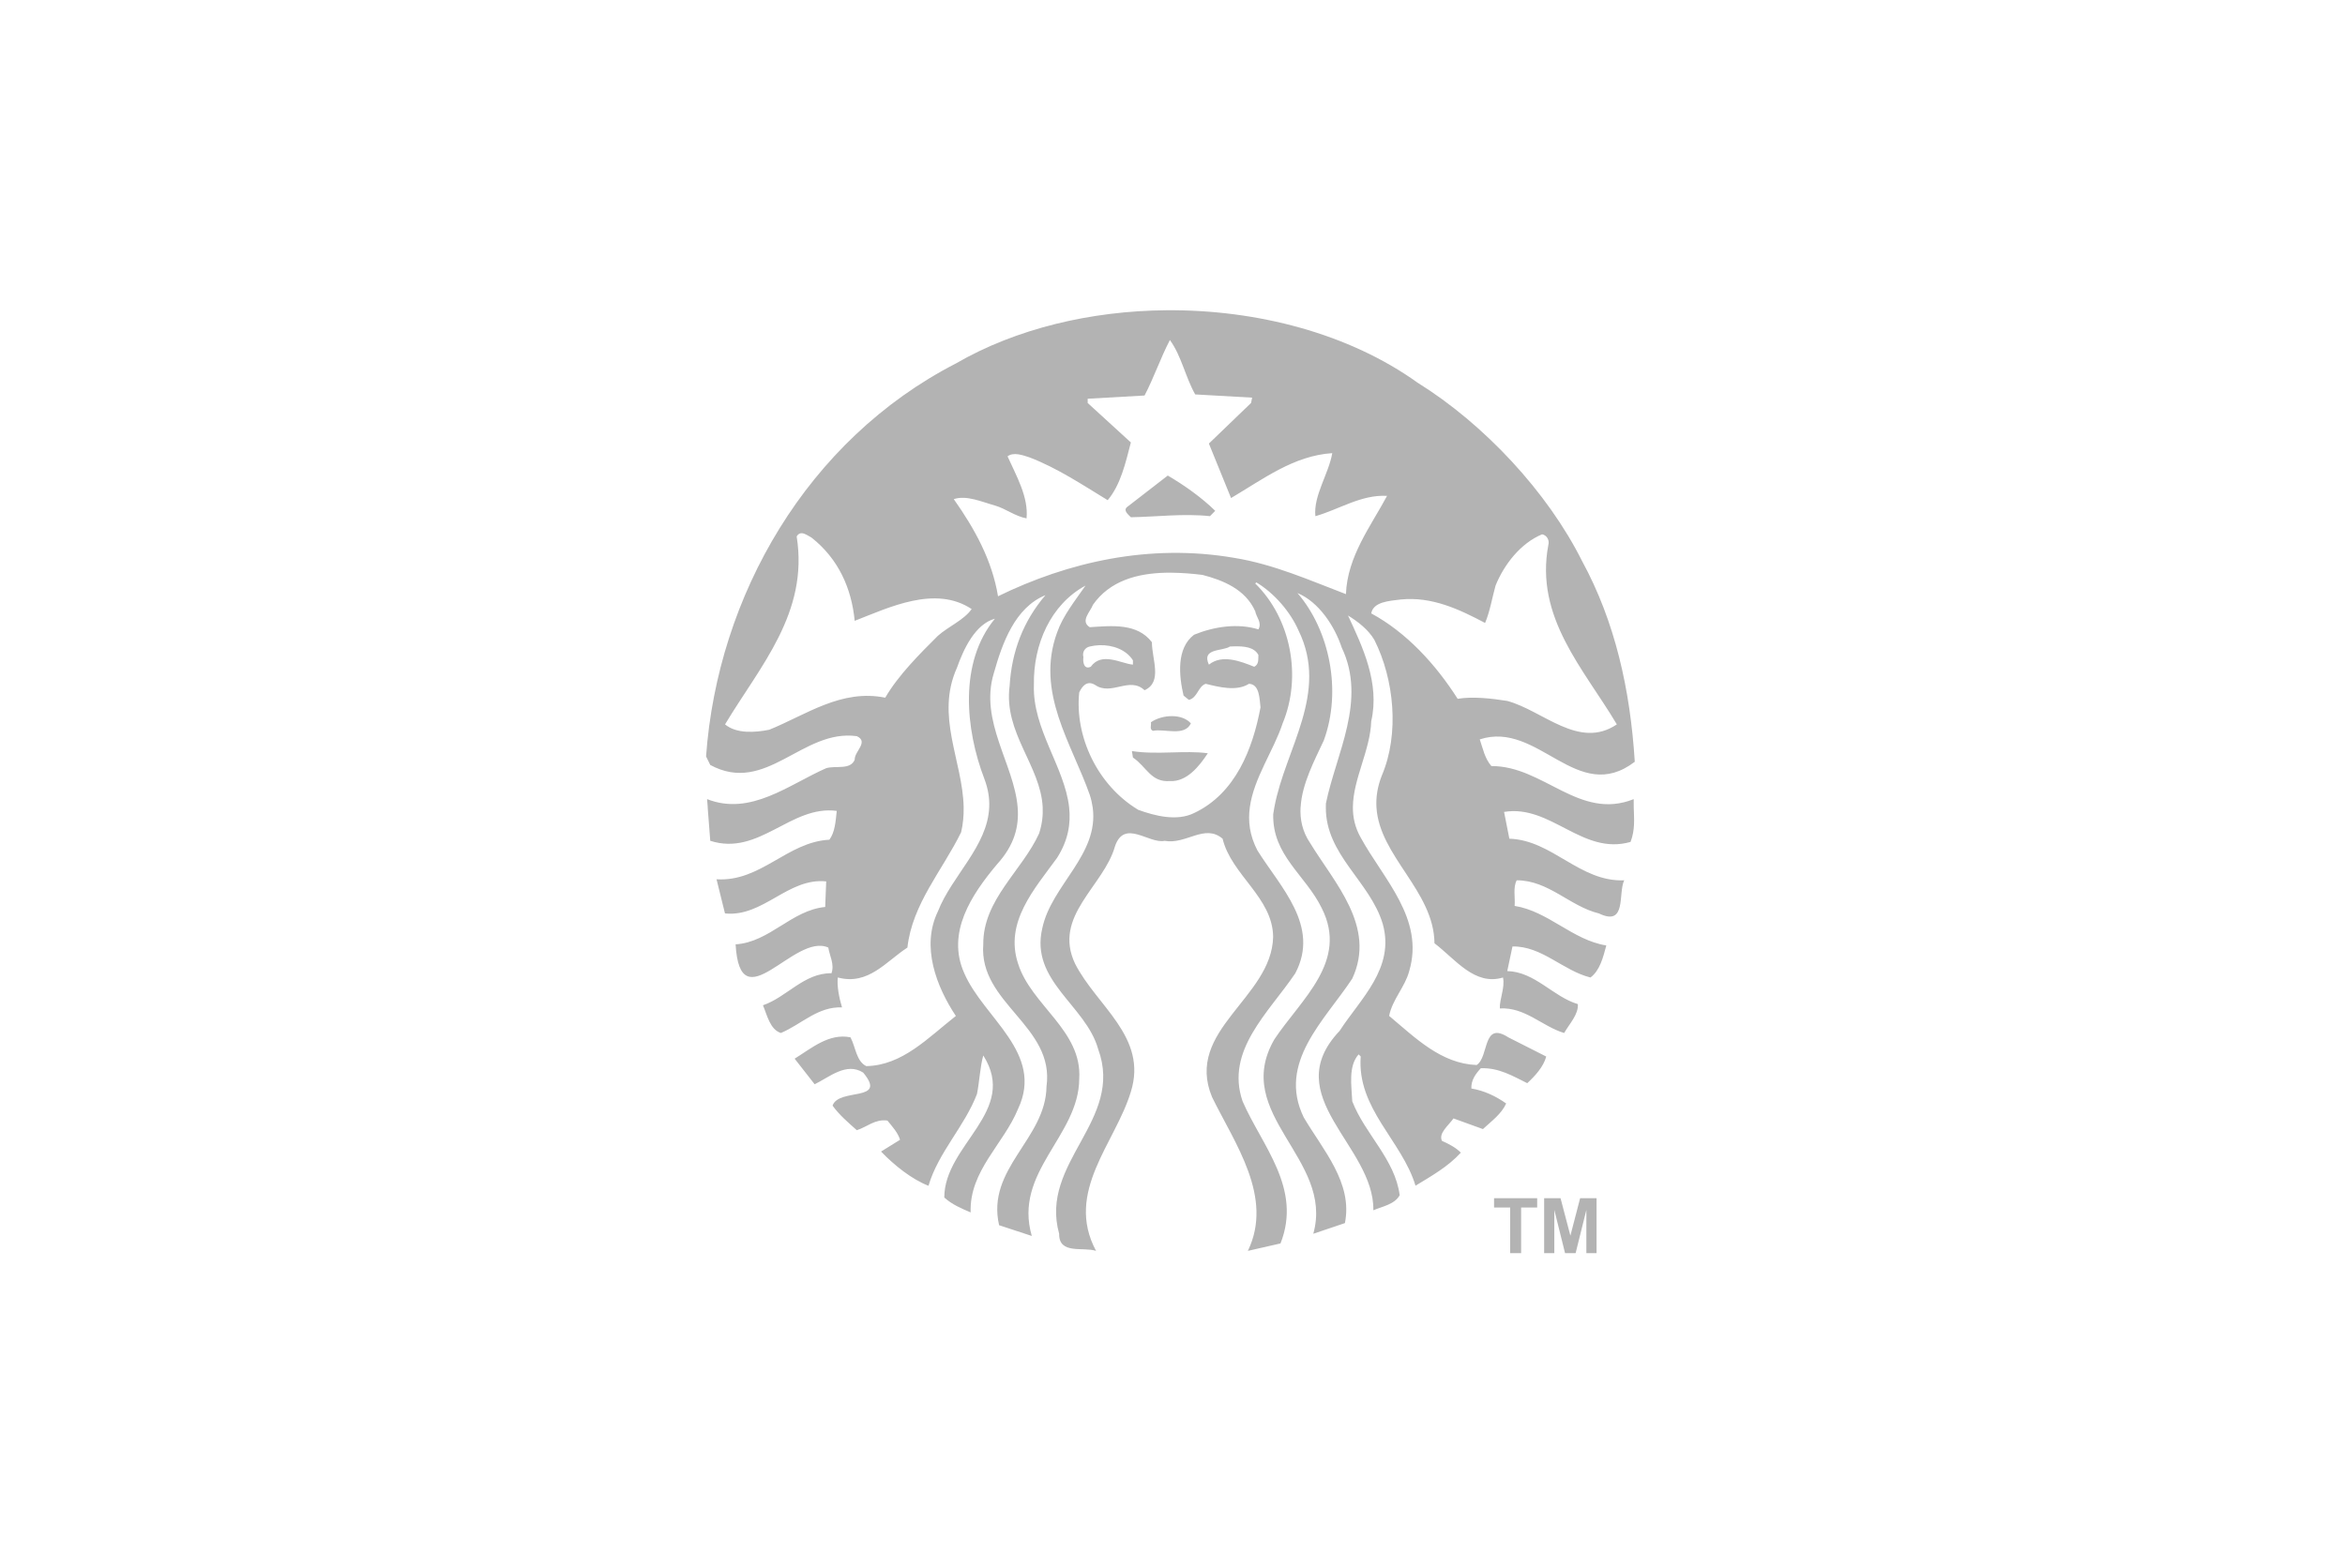 <svg width="151" height="101" viewBox="0 0 151 101" fill="none" xmlns="http://www.w3.org/2000/svg">
<g clip-path="url(#clip0_3810_14881)">
<path d="M75.196 30.629C76.26 31.251 77.39 32.052 78.25 32.9L77.912 33.244C76.215 33.061 74.428 33.289 72.82 33.314C72.64 33.131 72.279 32.855 72.615 32.625L75.196 30.629ZM105.2 51.987C105.222 52.763 105.294 53.43 104.996 54.224C101.896 55.117 99.859 51.791 96.851 52.293L97.191 54.017C99.974 54.11 101.712 56.813 104.587 56.697C104.179 57.524 104.769 59.702 102.96 58.831C101.082 58.374 99.724 56.697 97.665 56.697C97.417 57.159 97.574 57.799 97.531 58.346C99.702 58.691 101.264 60.55 103.434 60.893C103.23 61.649 103.028 62.496 102.416 62.957C100.65 62.521 99.271 60.914 97.391 60.96L97.056 62.543C98.843 62.59 99.997 64.191 101.603 64.672C101.647 65.34 101.058 65.936 100.719 66.532C99.293 66.099 98.206 64.858 96.578 64.949C96.555 64.328 96.919 63.621 96.782 62.957C94.953 63.508 93.726 61.786 92.37 60.753C92.331 57.372 88.818 55.154 88.633 51.987C88.597 51.356 88.692 50.681 88.976 49.957C90.131 47.252 89.768 43.741 88.502 41.219C88.118 40.556 87.436 40.032 86.801 39.642C87.73 41.637 88.863 43.995 88.297 46.448C88.232 48.342 87.129 50.161 87.116 51.987C87.112 52.638 87.249 53.289 87.619 53.946C89.09 56.632 91.738 59.174 90.743 62.542C90.469 63.577 89.653 64.377 89.45 65.43C91.172 66.875 92.8 68.503 95.084 68.594C95.898 68.068 95.446 65.732 97.121 66.809L99.566 68.048C99.387 68.712 98.839 69.306 98.343 69.763C97.415 69.305 96.511 68.757 95.354 68.801C95.013 69.168 94.719 69.58 94.745 70.106C95.559 70.242 96.306 70.59 96.986 71.072C96.67 71.761 96.055 72.192 95.489 72.72L93.593 72.033C93.276 72.492 92.618 72.975 92.849 73.478C93.277 73.664 93.752 73.915 94.067 74.237C93.23 75.154 92.169 75.743 91.148 76.366C90.268 73.453 87.371 71.411 87.619 68.043L87.485 67.907C86.803 68.683 87.031 69.924 87.075 70.93C87.89 73.04 89.835 74.669 90.129 76.983C89.789 77.578 89.021 77.697 88.433 77.949C88.501 73.778 82.257 70.615 86.261 66.395C87.597 64.329 89.834 62.358 89.041 59.514C88.227 56.767 85.348 55.066 85.374 51.987L85.378 51.747C86.034 48.536 88.026 45.12 86.396 41.705C85.942 40.331 84.927 38.77 83.547 38.196C85.605 40.582 86.421 44.476 85.243 47.687C84.65 48.964 83.833 50.486 83.751 51.988H83.746C83.703 52.772 83.861 53.552 84.36 54.291C85.923 56.86 88.636 59.681 87.075 63.028C85.311 65.71 82.234 68.437 83.952 71.968C85.196 74.077 87.121 76.182 86.602 78.775L84.566 79.462C85.923 74.626 79.27 71.784 82.055 66.947C83.775 64.356 86.85 61.926 85.109 58.488C84.069 56.357 81.918 55.097 81.986 52.434L82.06 51.987C82.761 48.212 85.593 44.638 83.613 40.603C83.092 39.412 82.052 38.197 80.898 37.509L80.828 37.58C83.137 39.849 83.839 43.584 82.594 46.585C82.014 48.346 80.739 50.101 80.48 51.988C80.356 52.878 80.46 53.8 80.968 54.772C82.438 57.131 85.017 59.634 83.408 62.684C81.713 65.204 78.884 67.655 80.014 70.932C81.259 73.798 83.858 76.529 82.455 80.084L80.353 80.564C82.027 77.1 79.517 73.663 78.047 70.659C76.259 66.349 81.89 64.285 81.98 60.344C81.959 57.801 79.29 56.357 78.726 54.018C77.571 53.031 76.374 54.411 74.993 54.155C73.974 54.362 72.408 52.733 71.799 54.499C71.075 57.088 67.773 58.992 69.224 62.063C70.605 64.792 73.927 66.788 72.817 70.32C71.824 73.618 68.541 76.76 70.577 80.564C69.741 80.29 68.179 80.816 68.201 79.462C66.912 74.854 72.409 72.17 70.712 67.564C69.921 64.743 66.321 63.185 67.114 59.792C67.7 56.999 70.793 55.047 70.359 51.988C70.32 51.719 70.258 51.454 70.173 51.196C69.018 47.895 66.663 44.593 68.067 40.74C68.452 39.64 69.222 38.7 69.898 37.716C67.658 38.931 66.528 41.499 66.575 44.112C66.477 46.954 68.549 49.388 68.843 51.988C68.959 53.037 68.79 54.112 68.067 55.252C66.597 57.272 64.675 59.402 65.556 62.062C66.394 64.746 69.697 66.371 69.494 69.49C69.471 73.18 65.24 75.477 66.439 79.603L64.334 78.911C63.497 75.245 67.343 73.369 67.387 69.976C67.931 66.075 63.021 64.627 63.315 60.824C63.294 57.935 65.805 56.105 66.913 53.674C67.103 53.083 67.167 52.524 67.141 51.988C67.005 49.301 64.615 47.2 65.012 44.178C65.145 41.955 65.892 40.006 67.318 38.333C65.351 39.134 64.538 41.429 63.995 43.355C63.051 46.443 65.303 49.221 65.528 51.988C65.629 53.21 65.334 54.425 64.199 55.667C62.569 57.613 60.916 60.069 62.093 62.685C63.339 65.571 67.254 67.817 65.556 71.417C64.63 73.687 62.411 75.406 62.502 78.087C61.915 77.835 61.305 77.583 60.805 77.126C60.805 73.711 65.6 71.578 63.316 67.978C63.113 68.689 63.07 69.653 62.911 70.456C62.118 72.543 60.422 74.214 59.787 76.371C58.726 75.956 57.616 75.084 56.733 74.167L57.956 73.409C57.82 72.95 57.459 72.56 57.143 72.171C56.349 72.058 55.827 72.585 55.172 72.792C54.607 72.287 54.061 71.828 53.61 71.209C54.016 70.038 57.188 71.007 55.581 69.08C54.496 68.393 53.407 69.375 52.457 69.833L51.169 68.185C52.278 67.498 53.384 66.533 54.763 66.81C55.102 67.43 55.126 68.342 55.781 68.665C58.112 68.619 59.763 66.833 61.55 65.434C60.305 63.557 59.291 60.965 60.397 58.694C61.283 56.419 63.593 54.502 63.698 51.987C63.721 51.414 63.633 50.812 63.386 50.164C62.165 46.977 61.734 42.669 64.065 39.848C62.798 40.193 62.05 41.794 61.62 43.009C60.219 46.121 61.991 49.004 62.052 51.987C62.06 52.523 62.017 53.061 61.889 53.602C60.689 56.055 58.746 58.207 58.43 61.03C57.05 61.922 55.916 63.482 53.949 62.956C53.88 63.483 54.038 64.285 54.219 64.882C52.659 64.816 51.595 65.981 50.281 66.531C49.582 66.303 49.4 65.387 49.129 64.746C50.666 64.22 51.775 62.658 53.541 62.683C53.745 62.107 53.426 61.579 53.336 61.029C51.14 60.042 47.659 65.911 47.367 60.822C49.561 60.685 50.963 58.621 53.136 58.415L53.201 56.767C50.735 56.515 49.148 59.083 46.683 58.83L46.139 56.631C48.991 56.811 50.69 54.222 53.406 54.083C53.766 53.602 53.81 52.891 53.88 52.227C50.915 51.836 48.881 55.164 45.735 54.153C45.735 54.153 45.627 52.768 45.568 51.987H45.572C45.56 51.814 45.546 51.641 45.531 51.468C48.336 52.572 50.801 50.53 53.201 49.476C53.811 49.291 54.763 49.612 55.037 48.925C55.013 48.397 55.962 47.781 55.172 47.413C51.663 46.93 49.333 51.218 45.735 49.268L45.465 48.717C46.213 38.356 51.98 28.34 61.55 23.41C65.426 21.166 70.241 20.022 75.097 19.982C80.957 19.932 86.879 21.49 91.284 24.649C95.561 27.308 99.653 31.689 101.874 36.137C103.997 40.034 104.975 44.407 105.267 49.062C101.555 51.904 99.065 46.386 95.286 47.621C95.49 48.218 95.602 48.836 96.034 49.34C99.384 49.316 101.691 52.87 105.197 51.469L105.2 51.987ZM62.567 39.227C60.214 37.667 57.23 39.136 55.036 39.985C54.833 37.898 53.996 35.996 52.252 34.621C52.083 34.536 51.849 34.356 51.638 34.343C51.512 34.335 51.392 34.386 51.299 34.55C52.09 39.478 48.928 42.917 46.687 46.655C47.433 47.273 48.632 47.18 49.537 46.999C51.912 46.036 54.174 44.361 57.003 44.935C57.839 43.491 59.244 42.093 60.396 40.946C61.1 40.329 62.067 39.937 62.567 39.227ZM69.763 42.322C69.718 42.619 69.786 43.148 70.237 42.943C70.94 41.958 72.184 42.737 72.952 42.807V42.529C72.531 41.858 71.663 41.521 70.781 41.555C70.578 41.562 70.371 41.592 70.172 41.639C69.877 41.705 69.672 41.978 69.763 42.322ZM80.827 39.368C80.195 37.947 78.747 37.371 77.433 37.028C76.789 36.947 76.12 36.893 75.457 36.886C75.333 36.885 75.209 36.883 75.085 36.886C73.23 36.924 71.458 37.407 70.376 38.954C70.22 39.39 69.537 40.004 70.171 40.395C71.597 40.303 73.224 40.121 74.174 41.361C74.174 42.463 74.876 43.928 73.7 44.455C72.725 43.541 71.571 44.844 70.511 44.111C70.013 43.812 69.697 44.161 69.493 44.596C69.198 47.438 70.667 50.575 73.291 52.156C74.355 52.545 75.784 52.914 76.894 52.363C79.564 51.103 80.67 48.217 81.167 45.557C81.1 45.051 81.124 44.064 80.423 44.041C79.632 44.548 78.477 44.248 77.638 44.041C77.143 44.203 77.12 44.938 76.555 45.077L76.212 44.799C75.917 43.54 75.735 41.751 76.89 40.88C78.181 40.353 79.697 40.123 81.032 40.536C81.281 40.101 80.896 39.758 80.827 39.368ZM79.465 41.629C79.375 41.631 79.288 41.636 79.2 41.639C78.725 41.959 77.344 41.729 77.843 42.807C78.703 42.117 79.902 42.6 80.762 42.943C81.08 42.783 81.011 42.462 81.032 42.185C80.756 41.665 80.096 41.616 79.465 41.629ZM89.316 31.936C87.641 31.846 86.239 32.809 84.7 33.245C84.566 31.918 85.561 30.517 85.787 29.185C83.299 29.348 81.329 30.865 79.27 32.077C78.793 30.908 78.317 29.739 77.843 28.568L80.558 25.954L80.628 25.61L76.961 25.403C76.329 24.281 76.08 22.93 75.333 21.899C74.722 23.068 74.312 24.305 73.701 25.473L70.038 25.681V25.954L72.819 28.497C72.479 29.805 72.163 31.225 71.326 32.214C69.698 31.225 68.092 30.149 66.306 29.463C65.876 29.322 65.263 29.093 64.879 29.392C65.444 30.653 66.235 32.01 66.102 33.387C65.355 33.247 64.767 32.762 64.066 32.558C63.226 32.326 62.23 31.872 61.416 32.148C62.774 34.073 63.882 36.087 64.265 38.403C68.77 36.2 74.023 34.989 79.476 35.93C82.032 36.342 84.382 37.397 86.668 38.266C86.757 35.838 88.273 33.886 89.316 31.936ZM97.051 45.143C99.357 45.761 101.67 48.307 104.112 46.655C101.986 43.079 98.82 39.777 99.701 35.101C99.793 34.782 99.589 34.459 99.296 34.414C97.917 34.985 96.848 36.362 96.302 37.716C96.078 38.517 95.945 39.368 95.629 40.122C93.976 39.251 92.212 38.407 90.199 38.611C89.472 38.702 88.432 38.75 88.297 39.506C90.583 40.743 92.462 42.808 93.862 45.007C94.837 44.846 96.033 44.983 97.051 45.143ZM72.887 48.374L72.952 48.789C73.836 49.386 74.108 50.397 75.332 50.305C76.418 50.37 77.232 49.34 77.773 48.515C76.304 48.31 74.517 48.628 72.887 48.374ZM74.109 46.519C74.154 46.702 73.997 46.977 74.244 47.07C74.968 46.911 76.28 47.46 76.684 46.589C76.402 46.269 75.941 46.123 75.457 46.123C74.974 46.123 74.472 46.266 74.109 46.519ZM97.243 80.712V77.77H96.206V77.171H98.983V77.77H97.948V80.712H97.243ZM99.431 80.712V77.171H100.487L101.121 79.586L101.748 77.171H102.806V80.712H102.15V77.925L101.457 80.712H100.778L100.086 77.925V80.712H99.431Z" fill="black" fill-opacity="0.3"/>
</g>
<defs>
<clipPath id="clip0_3810_14881">
<rect width="60" height="61" fill="white" transform="translate(45.4 19.882)"/>
</clipPath>
</defs>
</svg>
